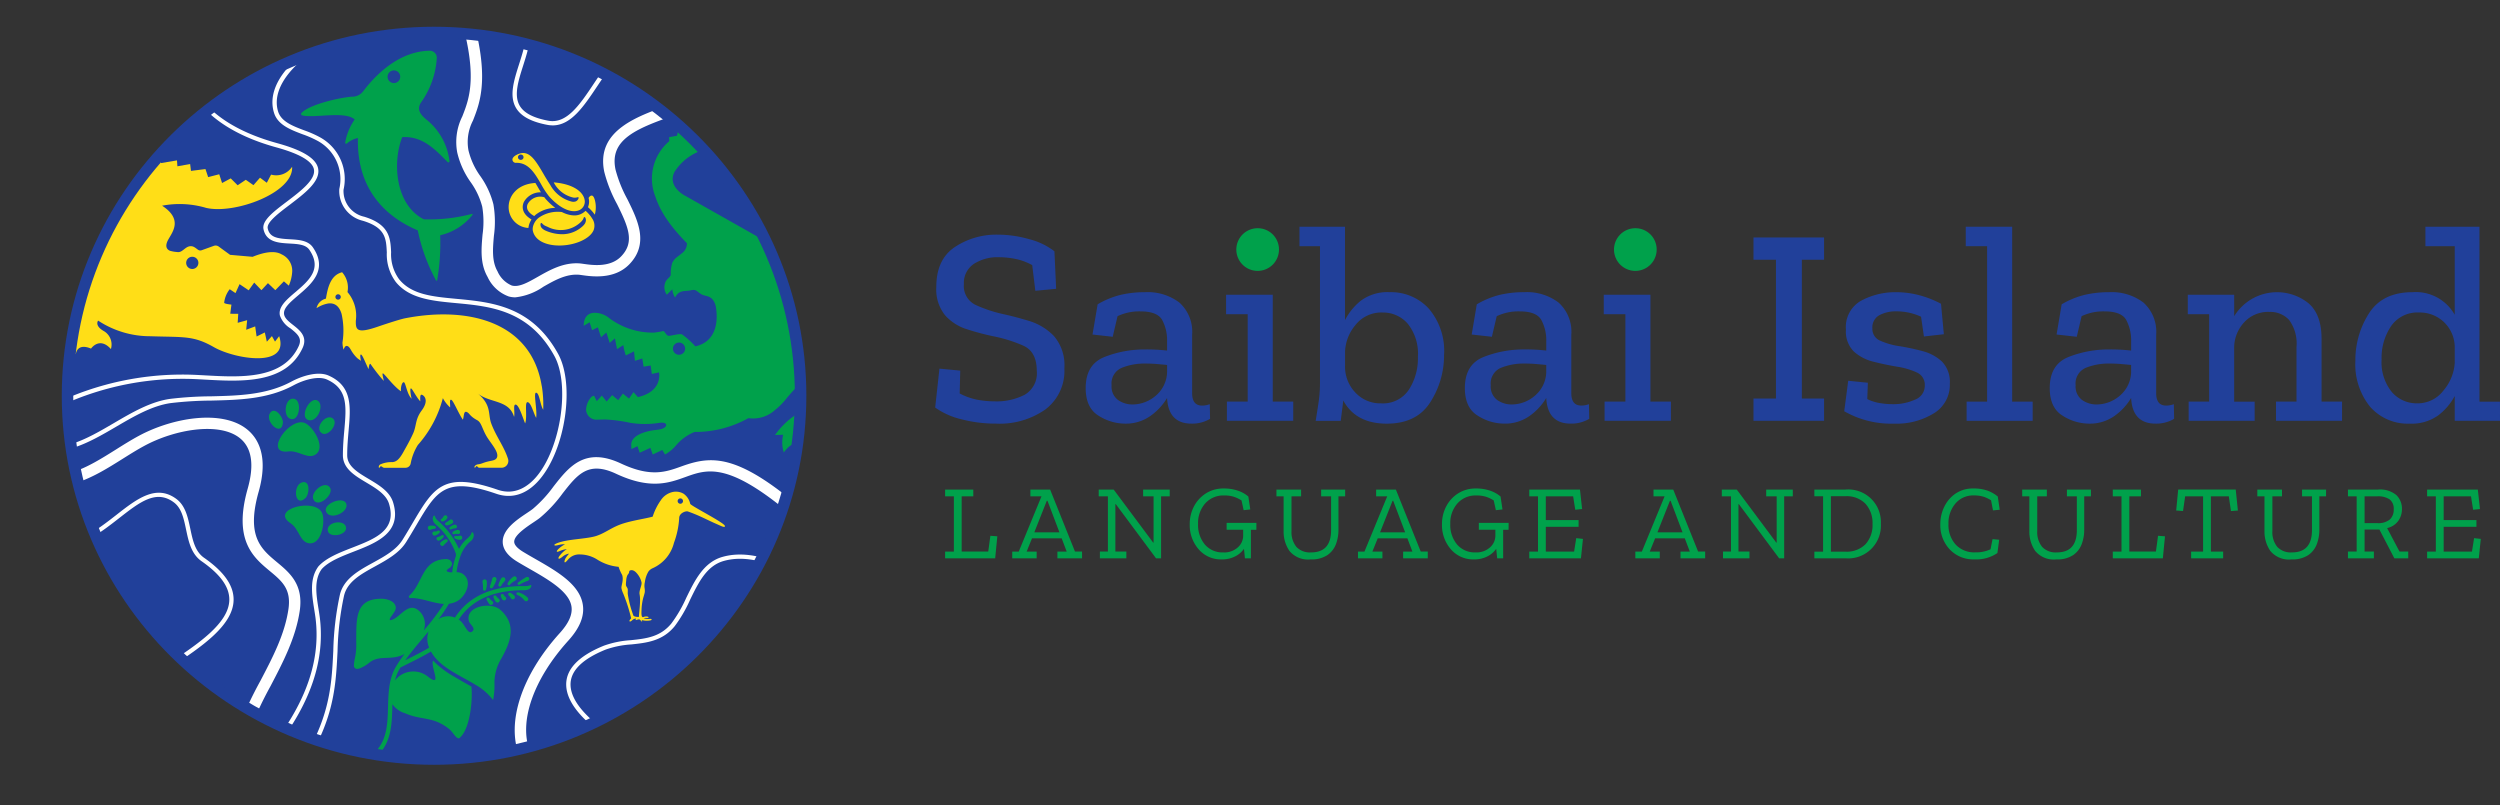 <svg xmlns="http://www.w3.org/2000/svg" xmlns:xlink="http://www.w3.org/1999/xlink" id="saibai-logo-col" width="372.591" height="120" viewBox="0 0 372.591 120"><rect x="0" y="0" width="372.591" height="120" fill="#333333" stroke="none"/><defs><clipPath id="clip-path"><rect id="Rectangle_2619" data-name="Rectangle 2619" width="372.591" height="120" fill="none"></rect></clipPath><clipPath id="clip-path-2"><path id="Path_10264" data-name="Path 10264" d="M13.052,60.48c0,29.9,24.458,54.148,54.629,54.148S122.31,90.385,122.31,60.48,97.852,6.333,67.681,6.333,13.052,30.575,13.052,60.48" transform="translate(-13.052 -6.333)" fill="none"></path></clipPath></defs><g id="Group_3518" data-name="Group 3518"><g id="Group_3517" data-name="Group 3517" clip-path="url(#clip-path)"><path id="Path_10200" data-name="Path 10200" d="M200.055,65.693a7.193,7.193,0,0,1-2.821,6.118,11.854,11.854,0,0,1-7.317,2.123,20.318,20.318,0,0,1-5.218-.652,11.157,11.157,0,0,1-3.9-1.745l.636-5.8,3.1.294-.084,3.406a9.655,9.655,0,0,0,2.693.947,14.542,14.542,0,0,0,2.566.231,9.117,9.117,0,0,0,4.433-.987,3.693,3.693,0,0,0,1.8-3.553q0-2.86-2.014-3.764a21.327,21.327,0,0,0-4.518-1.408,37.454,37.454,0,0,1-3.924-1.051,7.238,7.238,0,0,1-3.224-2.081,6.149,6.149,0,0,1-1.294-4.225q0-4.078,2.757-5.928a11.151,11.151,0,0,1,6.363-1.85,17.029,17.029,0,0,1,4.793.694,10.233,10.233,0,0,1,3.691,1.787l.254,5.592-3.1.295-.466-3.826a8.769,8.769,0,0,0-2.5-.925,12.451,12.451,0,0,0-2.418-.252,6.548,6.548,0,0,0-3.8,1.009,3.391,3.391,0,0,0-1.464,2.985,3.117,3.117,0,0,0,1.782,3.132,20.614,20.614,0,0,0,3.945,1.325q1.782.378,3.945,1.03a8.651,8.651,0,0,1,3.733,2.249,6.652,6.652,0,0,1,1.569,4.835" transform="translate(-41.424 -10.797)" fill="#21409a"></path><path id="Path_10201" data-name="Path 10201" d="M211.679,58.8a12.72,12.72,0,0,1,3.415-1.408,15.835,15.835,0,0,1,3.669-.4,7.8,7.8,0,0,1,5.112,1.556,5.858,5.858,0,0,1,1.888,4.793v8.7q0,1.851,1.485,1.85a3.181,3.181,0,0,0,1.145-.21l.043,2.187a5.255,5.255,0,0,1-2.758.714q-3.435,0-3.648-3.784v-.041a8.764,8.764,0,0,1-2.439,2.648,6.344,6.344,0,0,1-3.881,1.177,7.392,7.392,0,0,1-3.881-1.177q-1.931-1.176-1.93-4.12,0-3.532,2.821-4.646a16.308,16.308,0,0,1,6.045-1.114,26.556,26.556,0,0,1,3.266.168V64.306a6.425,6.425,0,0,0-.722-3.153q-.722-1.3-3.223-1.3a7.5,7.5,0,0,0-3.437.714l-.722,3.069-3.011-.336Zm10.351,10.133V67.838c-.509-.056-1.04-.1-1.59-.147s-1.111-.063-1.676-.063a9.031,9.031,0,0,0-3.478.631,2.526,2.526,0,0,0-1.527,2.606,2.488,2.488,0,0,0,.954,2.187,3.7,3.7,0,0,0,2.185.672,5.314,5.314,0,0,0,3.393-1.261,4.764,4.764,0,0,0,1.739-3.532" transform="translate(-48.092 -13.445)" fill="#21409a"></path><path id="Path_10202" data-name="Path 10202" d="M272.779,63.313a12.909,12.909,0,0,1-2.036,7.043q-2.036,3.216-6.49,3.217-4.624,0-6.491-3.448-.043.337-.19,1.514t-.191,1.514h-3.733q.213-1.3.425-2.732a19.232,19.232,0,0,0,.212-2.817V47.125H251.23v-2.9h6.787V58.141a8.8,8.8,0,0,1,2.4-2.922,6.644,6.644,0,0,1,4.264-1.241,7.632,7.632,0,0,1,5.812,2.439,9.692,9.692,0,0,1,2.29,6.9m-3.9.294a7.152,7.152,0,0,0-1.506-4.919,4.835,4.835,0,0,0-3.754-1.682,4.892,4.892,0,0,0-4.072,1.893,6.538,6.538,0,0,0-1.528,3.952v2.1a5.567,5.567,0,0,0,1.528,3.973,5.076,5.076,0,0,0,3.86,1.619,4.622,4.622,0,0,0,4.114-2.019,8.611,8.611,0,0,0,1.358-4.919" transform="translate(-57.562 -10.433)" fill="#21409a"></path><path id="Path_10203" data-name="Path 10203" d="M284.983,58.8A12.72,12.72,0,0,1,288.4,57.39a15.835,15.835,0,0,1,3.669-.4,7.8,7.8,0,0,1,5.112,1.556,5.858,5.858,0,0,1,1.888,4.793v8.7q0,1.851,1.485,1.85a3.182,3.182,0,0,0,1.145-.21l.043,2.187a5.255,5.255,0,0,1-2.758.714q-3.435,0-3.648-3.784v-.041a8.764,8.764,0,0,1-2.439,2.648,6.344,6.344,0,0,1-3.881,1.177,7.392,7.392,0,0,1-3.881-1.177q-1.931-1.176-1.93-4.12,0-3.532,2.821-4.646a16.308,16.308,0,0,1,6.045-1.114,26.556,26.556,0,0,1,3.266.168V64.306a6.424,6.424,0,0,0-.722-3.153q-.722-1.3-3.223-1.3a7.5,7.5,0,0,0-3.437.714l-.722,3.069-3.011-.336Zm10.351,10.133V67.838c-.509-.056-1.04-.1-1.59-.147s-1.111-.063-1.676-.063a9.031,9.031,0,0,0-3.478.631,2.526,2.526,0,0,0-1.527,2.606,2.488,2.488,0,0,0,.954,2.187,3.7,3.7,0,0,0,2.185.672,5.314,5.314,0,0,0,3.393-1.261,4.764,4.764,0,0,0,1.739-3.532" transform="translate(-64.887 -13.445)" fill="#21409a"></path><path id="Path_10204" data-name="Path 10204" d="M320.065,76.28h-9.883V73.42h3.1V60.387h-3.223v-2.9h6.956V73.42h3.054Z" transform="translate(-71.04 -13.562)" fill="#21409a"></path><path id="Path_10205" data-name="Path 10205" d="M349.526,73.644H339.007V70.323h3.35V49.636h-3.35V46.315h10.519v3.321h-3.309V70.323h3.309Z" transform="translate(-77.674 -10.927)" fill="#21409a"></path><path id="Path_10206" data-name="Path 10206" d="M372.289,70.655a4.951,4.951,0,0,1-2.355,4.373,10.593,10.593,0,0,1-5.96,1.556,14.072,14.072,0,0,1-7.424-1.851l.594-4.54,2.927.294-.084,2.438a6.572,6.572,0,0,0,1.846.589,11.793,11.793,0,0,0,1.972.168,7.8,7.8,0,0,0,3.288-.672,2.21,2.21,0,0,0,1.463-2.1,2,2,0,0,0-1.188-1.955,11.152,11.152,0,0,0-2.948-.862q-1.76-.293-3.5-.736a6.764,6.764,0,0,1-2.927-1.514,4.172,4.172,0,0,1-1.187-3.258,4.488,4.488,0,0,1,2.354-4.374,10.782,10.782,0,0,1,5.026-1.219,13.481,13.481,0,0,1,3.669.484,15.167,15.167,0,0,1,3.118,1.24l.424,4.541-2.969.336L368,60.648a8.653,8.653,0,0,0-3.648-.8,5.119,5.119,0,0,0-2.588.588,2.061,2.061,0,0,0-1.018,1.934,1.893,1.893,0,0,0,1.167,1.851,10.838,10.838,0,0,0,2.884.82,33.357,33.357,0,0,1,3.436.736,6.669,6.669,0,0,1,2.885,1.556,4.344,4.344,0,0,1,1.167,3.321" transform="translate(-81.693 -13.445)" fill="#21409a"></path><path id="Path_10207" data-name="Path 10207" d="M390.016,73.151h-9.842V70.292h3.054V47.125h-3.181v-2.9h6.915V70.292h3.054Z" transform="translate(-87.077 -10.433)" fill="#21409a"></path><path id="Path_10208" data-name="Path 10208" d="M398.061,58.8a12.721,12.721,0,0,1,3.415-1.408,15.835,15.835,0,0,1,3.669-.4,7.8,7.8,0,0,1,5.112,1.556,5.858,5.858,0,0,1,1.888,4.793v8.7q0,1.851,1.485,1.85a3.182,3.182,0,0,0,1.145-.21l.043,2.187a5.255,5.255,0,0,1-2.758.714q-3.435,0-3.648-3.784v-.041a8.763,8.763,0,0,1-2.439,2.648,6.344,6.344,0,0,1-3.881,1.177,7.392,7.392,0,0,1-3.881-1.177q-1.931-1.176-1.93-4.12,0-3.532,2.821-4.646a16.308,16.308,0,0,1,6.045-1.114,26.554,26.554,0,0,1,3.266.168V64.306a6.424,6.424,0,0,0-.722-3.153q-.721-1.3-3.223-1.3a7.5,7.5,0,0,0-3.437.714l-.722,3.069L397.3,63.3Zm10.351,10.133V67.838c-.509-.056-1.04-.1-1.59-.147s-1.111-.063-1.676-.063a9.031,9.031,0,0,0-3.478.631,2.526,2.526,0,0,0-1.527,2.606,2.488,2.488,0,0,0,.954,2.187,3.7,3.7,0,0,0,2.185.672,5.314,5.314,0,0,0,3.393-1.261,4.764,4.764,0,0,0,1.739-3.532" transform="translate(-90.796 -13.445)" fill="#21409a"></path><path id="Path_10209" data-name="Path 10209" d="M445.96,76.163h-9.842V73.3h3.054V65.189a5.95,5.95,0,0,0-1.1-4.057,3.79,3.79,0,0,0-2.927-1.2,4.825,4.825,0,0,0-3.776,1.556,5.6,5.6,0,0,0-1.485,3.616v8.2h3.054v2.859H423.1V73.3h3.054V60.27h-3.181v-2.9h6.914v3.2A7.49,7.49,0,0,1,441,58.672q1.908,1.682,1.908,5.256V73.3h3.055Z" transform="translate(-96.911 -13.445)" fill="#21409a"></path><path id="Path_10210" data-name="Path 10210" d="M476.928,73.151h-6.745v-3.7a8.864,8.864,0,0,1-2.481,2.9,6.763,6.763,0,0,1-4.221,1.219,7.468,7.468,0,0,1-5.9-2.5,10.03,10.03,0,0,1-2.206-6.874,12.876,12.876,0,0,1,2.014-7.043q2.014-3.175,6.512-3.175a6.653,6.653,0,0,1,6.278,3.364V47.125h-4.369v-2.9h8.06V70.292h3.054Zm-6.745-8.662V62.22a5.191,5.191,0,0,0-5.3-5.214,4.784,4.784,0,0,0-4.179,2.019,8.4,8.4,0,0,0-1.421,4.961,7.02,7.02,0,0,0,1.527,4.877,4.9,4.9,0,0,0,3.775,1.682,4.823,4.823,0,0,0,3.967-1.976,7.023,7.023,0,0,0,1.633-4.079" transform="translate(-104.337 -10.433)" fill="#21409a"></path><path id="Path_10211" data-name="Path 10211" d="M318.4,47.668a3.179,3.179,0,1,1-3.179-3.151,3.165,3.165,0,0,1,3.179,3.151" transform="translate(-71.496 -10.503)" fill="#00a14b"></path><path id="Path_10212" data-name="Path 10212" d="M247.045,76.28h-9.883V73.42h3.1V60.387h-3.223v-2.9h6.956V73.42h3.054Z" transform="translate(-54.309 -13.562)" fill="#21409a"></path><path id="Path_10213" data-name="Path 10213" d="M245.38,47.668a3.179,3.179,0,1,1-3.179-3.151,3.165,3.165,0,0,1,3.179,3.151" transform="translate(-54.765 -10.503)" fill="#00a14b"></path></g></g><g id="Group_3520" data-name="Group 3520" transform="translate(10.062 4.839)"><g id="Group_3519" data-name="Group 3519" clip-path="url(#clip-path-2)"><path id="Path_10214" data-name="Path 10214" d="M122.31,60.48c0,29.9-24.458,54.147-54.629,54.147S13.052,90.385,13.052,60.48,37.51,6.333,67.681,6.333,122.31,30.576,122.31,60.48" transform="translate(-13.052 -6.333)" fill="#21409a"></path><path id="Path_10215" data-name="Path 10215" d="M97,44.315a3.666,3.666,0,0,1-.964-.128,5.555,5.555,0,0,1-3.168-2.917c-1.128-1.977-.936-4.168-.75-6.288a13.726,13.726,0,0,0-.042-4.165,11.077,11.077,0,0,0-1.726-3.669,12.5,12.5,0,0,1-2-4.406,8.532,8.532,0,0,1,.753-5.391c1.094-2.786,2.455-6.253-.683-16.253A.846.846,0,0,1,88.979.039.855.855,0,0,1,90.049.6c3.316,10.566,1.772,14.5.644,17.371a6.9,6.9,0,0,0-.672,4.435,10.957,10.957,0,0,0,1.77,3.842,12.631,12.631,0,0,1,1.948,4.205,15.164,15.164,0,0,1,.076,4.68c-.17,1.948-.331,3.788.536,5.306a4.025,4.025,0,0,0,2.132,2.117c1.069.287,2.367-.445,3.87-1.3,1.789-1.016,3.82-2.169,6.23-2,.144.011.347.038.6.074,1.284.184,3.958.568,5.58-1.106,2.057-2.123,1.115-4.345-.593-7.794a20.648,20.648,0,0,1-1.908-4.818c-1.3-6.269,5.06-8.4,10.672-10.288,3.85-1.292,7.831-2.628,9.327-5.088a.859.859,0,0,1,1.174-.288.844.844,0,0,1,.291,1.164c-1.82,2.991-6.1,4.428-10.243,5.818-6.559,2.2-10.475,3.862-9.547,8.341A19.518,19.518,0,0,0,113.7,29.68c1.539,3.107,3.283,6.628.291,9.716-2.23,2.3-5.614,1.817-7.059,1.608-.2-.028-.358-.052-.471-.06-1.9-.132-3.606.84-5.26,1.78A9.081,9.081,0,0,1,97,44.315" transform="translate(-30.265 -4.839)" fill="#fff"></path><path id="Path_10216" data-name="Path 10216" d="M105.074,18.857a4.183,4.183,0,0,1-.772-.073c-2.405-.452-3.935-1.269-4.676-2.5-1.077-1.785-.338-4.105.443-6.562.947-2.977,1.927-6.055-.174-8.478A.316.316,0,0,1,99.929.8a.322.322,0,0,1,.452.034c2.333,2.692,1.253,6.087.3,9.083-.737,2.317-1.434,4.5-.5,6.045.642,1.064,2.03,1.783,4.245,2.2,2.741.514,4.7-2.411,6.768-5.511,2.722-4.078,5.81-8.7,11.347-5.593a.316.316,0,0,1,.121.432.32.32,0,0,1-.436.12c-5.022-2.816-7.8,1.358-10.5,5.391-2.007,3.006-3.911,5.858-6.65,5.858" transform="translate(-32.764 -5.009)" fill="#fff"></path><path id="Path_10217" data-name="Path 10217" d="M112.214,141.036q-.046,0-.093,0c-8.28-.879-11.35-4.5-12.467-7.384-1.938-5,.375-12,6.039-18.261,1.362-1.507,1.933-2.813,1.742-3.994-.356-2.216-3.491-4.008-6.255-5.591-.627-.359-1.247-.713-1.831-1.068-1.406-.854-2.131-1.833-2.155-2.908-.042-1.89,2.064-3.3,3.6-4.331.339-.227.644-.43.872-.607a18.887,18.887,0,0,0,3.107-3.366c2.286-2.919,4.652-5.935,10.037-3.413,4.446,2.081,6.669,1.279,9.023.431,5.051-1.822,9.345-2.077,22.511,10.476a.841.841,0,0,1,.025,1.2.861.861,0,0,1-1.21.024C131.776,89.477,128.2,90.767,124.42,92.132c-2.459.887-5.248,1.893-10.338-.491-4.148-1.943-5.745.1-7.956,2.92a20.213,20.213,0,0,1-3.4,3.658c-.254.2-.593.426-.971.68-1.074.719-2.872,1.922-2.85,2.887.012.576.735,1.134,1.339,1.5.572.348,1.178.695,1.792,1.046,3.247,1.857,6.6,3.778,7.089,6.791.277,1.718-.429,3.481-2.158,5.392-5.232,5.786-7.422,12.117-5.715,16.522,1.358,3.5,5.18,5.682,11.054,6.306a.847.847,0,0,1-.09,1.69" transform="translate(-32.331 -25.875)" fill="#fff"></path><path id="Path_10218" data-name="Path 10218" d="M37.2,128.881a.869.869,0,0,1-.286-.049.845.845,0,0,1-.52-1.082,56.714,56.714,0,0,1,3.295-7.071c1.863-3.562,3.623-6.927,4.174-10.686.439-3-.98-4.174-2.776-5.666-2.444-2.031-5.486-4.558-3.3-12.273,1.014-3.587.613-6.129-1.193-7.558-3.053-2.413-9.609-1.306-14.185,1.158-1.09.587-2.164,1.261-3.3,1.974-4.317,2.708-9.209,5.777-14.8,3.079A.844.844,0,0,1,3.9,89.576a.86.86,0,0,1,1.142-.391c4.735,2.285,8.817-.276,13.14-2.988,1.111-.7,2.259-1.417,3.4-2.031,5-2.69,12.325-3.953,16.067-.994,1.647,1.3,3.291,3.979,1.774,9.34-1.884,6.66.369,8.533,2.756,10.516,1.849,1.537,3.945,3.279,3.37,7.208-.591,4.042-2.5,7.693-4.348,11.223a55.561,55.561,0,0,0-3.2,6.858.855.855,0,0,1-.806.564" transform="translate(-10.936 -24.059)" fill="#fff"></path><path id="Path_10219" data-name="Path 10219" d="M22.245,125.851a.321.321,0,0,1-.234-.1.316.316,0,0,1,.014-.449,42.451,42.451,0,0,1,5.191-3.794c4.194-2.78,8.948-5.932,8.989-9.436.023-1.918-1.329-3.8-4.132-5.755-1.546-1.078-1.936-2.933-2.313-4.726-.345-1.644-.671-3.2-1.837-4.058-2.624-1.942-5.065-.038-8.153,2.373-2.98,2.328-6.358,4.966-10.644,4.334a.319.319,0,0,1-.271-.361.325.325,0,0,1,.365-.267c4.015.592,7.276-1.956,10.153-4.2,3.04-2.376,5.913-4.617,8.934-2.384,1.36,1.006,1.727,2.751,2.081,4.439.368,1.749.715,3.4,2.054,4.335,2.989,2.084,4.43,4.139,4.4,6.283-.045,3.839-4.948,7.089-9.274,9.956a42.1,42.1,0,0,0-5.109,3.729.323.323,0,0,1-.22.086" transform="translate(-12.09 -27.512)" fill="#fff"></path><path id="Path_10220" data-name="Path 10220" d="M34.725,136.8a.32.32,0,0,1-.292-.188.314.314,0,0,1,.067-.356c7.524-7.342,15.033-16.289,13.68-26.98-.053-.4-.119-.8-.184-1.216-.362-2.267-.737-4.61.622-6.451,1.167-1.283,3.131-2.046,5.029-2.785,3.44-1.338,6.689-2.6,5.489-6.544-.425-1.4-1.918-2.29-3.362-3.152-1.722-1.027-3.5-2.089-3.51-4.056,0-1.306.1-2.53.208-3.714.318-3.6.547-6.2-2.6-7.6-1.272-.565-3.42.035-4.985.879C41.055,76.7,36.785,76.8,32.656,76.9a53.914,53.914,0,0,0-6.047.374c-2.777.387-5.495,1.976-8.123,3.512-4.136,2.418-8.413,4.918-13.223,3.052a.318.318,0,1,1,.233-.591c4.522,1.751,8.477-.559,12.664-3.008,2.682-1.568,5.456-3.189,8.359-3.594a54.228,54.228,0,0,1,6.121-.38c4.053-.1,8.245-.2,11.942-2.192,1.58-.852,3.982-1.6,5.553-.9,3.564,1.581,3.292,4.664,2.977,8.234-.1,1.17-.21,2.38-.206,3.657.005,1.609,1.556,2.534,3.2,3.513,1.548.924,3.149,1.879,3.645,3.513,1.369,4.5-2.477,6-5.869,7.319-1.83.712-3.723,1.448-4.767,2.594-1.18,1.6-.827,3.813-.485,5.951.066.416.132.829.186,1.234,1.351,10.676-5.831,19.578-13.256,26.915l.142-.009a.324.324,0,0,1,.341.3.318.318,0,0,1-.3.338l-1,.063h-.021" transform="translate(-11.221 -22.038)" fill="#fff"></path><path id="Path_10221" data-name="Path 10221" d="M54.9,119.46a.323.323,0,0,1-.192-.063.316.316,0,0,1-.065-.445c6.54-8.667,6.814-14.2,7.1-20.062a43.99,43.99,0,0,1,.982-8.361c.561-2.369,2.791-3.6,4.948-4.784,1.7-.936,3.458-1.9,4.4-3.419.547-.879,1.033-1.7,1.482-2.463,3.147-5.336,4.584-7.771,12.689-4.983,2.628.9,4.583-.552,5.76-1.932,3.656-4.286,5.058-13.721,2.677-18.029-3.777-6.836-9.555-7.378-14.653-7.856-3.571-.335-6.945-.652-8.978-3.159a6.9,6.9,0,0,1-1.331-4.4c-.1-2.06-.181-3.687-3.573-4.711a4.566,4.566,0,0,1-3.508-4.737,6.494,6.494,0,0,0-3.32-7.219,15.408,15.408,0,0,0-2.142-.93c-1.832-.694-3.726-1.411-4.275-3.227-1.354-4.476,3.575-8.812,7.218-10.634a.322.322,0,0,1,.431.141.317.317,0,0,1-.142.427c-3.319,1.66-8.124,5.811-6.893,9.884.459,1.516,2.2,2.176,3.89,2.815a16.021,16.021,0,0,1,2.233.973,7.093,7.093,0,0,1,3.632,7.881,3.916,3.916,0,0,0,3.063,4.018c3.824,1.154,3.927,3.256,4.027,5.287a6.3,6.3,0,0,0,1.19,4.032c1.862,2.3,4.956,2.589,8.537,2.924,5.257.494,11.215,1.052,15.155,8.184,2.529,4.578,1.116,14.213-2.751,18.745-1.874,2.2-4.11,2.93-6.46,2.122-7.609-2.618-8.872-.474-11.926,4.7-.451.766-.939,1.593-1.489,2.476-1.032,1.657-2.865,2.666-4.637,3.641-2.128,1.171-4.138,2.278-4.635,4.374a43.507,43.507,0,0,0-.965,8.247c-.294,5.959-.572,11.588-7.23,20.411a.32.32,0,0,1-.257.128" transform="translate(-22.132 -6.729)" fill="#fff"></path><path id="Path_10222" data-name="Path 10222" d="M5.51,64.268a.321.321,0,0,1-.272-.149.317.317,0,0,1,.1-.439A43.835,43.835,0,0,1,29.621,57.15c.7.022,1.442.063,2.212.106,5.156.287,11.573.644,13.871-4.359.53-1.154-.11-1.77-1.228-2.648A3.649,3.649,0,0,1,42.9,48.322c-.261-1.285.981-2.344,2.3-3.466,1.993-1.7,4.053-3.457,2.09-6.32-.543-.794-1.724-.862-2.975-.933-1.613-.093-3.442-.2-3.854-2.123-.274-1.283,1.462-2.6,3.474-4.123,2.031-1.54,4.335-3.286,4.038-4.809-.237-1.216-2.122-2.317-5.605-3.277-10.27-2.829-15.318-8.858-14.6-17.435a.321.321,0,0,1,.639.053c-.7,8.351,4.054,13.993,14.132,16.768,3.789,1.044,5.772,2.277,6.063,3.77.372,1.909-1.992,3.7-4.278,5.434-1.684,1.276-3.425,2.6-3.235,3.486.289,1.352,1.425,1.514,3.263,1.619,1.351.077,2.747.157,3.469,1.21,2.284,3.333-.2,5.454-2.2,7.159-1.22,1.04-2.273,1.938-2.087,2.859.12.593.715,1.06,1.344,1.554.976.766,2.189,1.721,1.413,3.41-2.48,5.4-9.14,5.028-14.491,4.73-.765-.042-1.5-.083-2.2-.105A43.256,43.256,0,0,0,5.679,64.22a.326.326,0,0,1-.17.048" transform="translate(-11.25 -6.147)" fill="#fff"></path><path id="Path_10223" data-name="Path 10223" d="M125.6,140.106a.338.338,0,0,1-.094-.014c-6.327-1.919-15.8-7.179-16.037-12.37-.111-2.409,1.781-4.421,5.626-5.979a14.544,14.544,0,0,1,4.005-.815c2.252-.238,4.378-.463,6.034-2.486a19.871,19.871,0,0,0,2.225-3.83c1.276-2.613,2.594-5.315,5.429-6.106,5.2-1.453,11.185,2,15.285,5.162a.316.316,0,0,1,.057.446.322.322,0,0,1-.449.057c-3.985-3.068-9.775-6.436-14.719-5.053-2.556.714-3.755,3.17-5.025,5.771a20.365,20.365,0,0,1-2.3,3.953c-1.823,2.227-4.183,2.477-6.464,2.719a14.04,14.04,0,0,0-3.831.771c-3.566,1.446-5.325,3.25-5.228,5.362.215,4.673,9.189,9.85,15.585,11.79a.318.318,0,0,1-.094.622" transform="translate(-35.142 -30.357)" fill="#fff"></path><path id="Path_10224" data-name="Path 10224" d="M55.956,101.267c-3.306-2.152,3.935-3.953,4.725-1.4.424,1.37-.193,4.429-1.844,4.381-1.519-.044-1.6-2.143-2.882-2.978" transform="translate(-22.685 -28.104)" fill="#00a14b"></path><path id="Path_10225" data-name="Path 10225" d="M66.085,102.618c-.221-1.213-2.862-.821-2.727.449s2.944.743,2.727-.449" transform="translate(-24.577 -28.876)" fill="#00a14b"></path><path id="Path_10226" data-name="Path 10226" d="M66.033,98.1c-.422-1.242-3.682.07-2.96,1.287.712,1.2,3.376-.064,2.96-1.287" transform="translate(-24.489 -27.865)" fill="#00a14b"></path><path id="Path_10227" data-name="Path 10227" d="M63.022,94.96c-.8-1.1-2.888.69-2.475,1.743.6,1.527,3.215-.723,2.475-1.743" transform="translate(-23.922 -27.16)" fill="#00a14b"></path><path id="Path_10228" data-name="Path 10228" d="M58.177,94.061c1.2-.289,1.053,1.783.463,2.346-1.629,1.556-1.958-1.985-.463-2.346" transform="translate(-23.172 -27.023)" fill="#00a14b"></path><path id="Path_10229" data-name="Path 10229" d="M55.312,86.709c-3.921.522.359-5.543,2.642-4.129,1.226.759,2.782,3.47,1.5,4.507-1.176.954-2.625-.58-4.146-.377" transform="translate(-22.37 -24.271)" fill="#00a14b"></path><path id="Path_10230" data-name="Path 10230" d="M63.748,81.567c-.969-.772-2.7,1.239-1.763,2.11s2.715-1.35,1.763-2.11" transform="translate(-24.202 -24.041)" fill="#00a14b"></path><path id="Path_10231" data-name="Path 10231" d="M60.817,78.1c-1.14-.663-2.735,2.444-1.385,2.9,1.332.444,2.508-2.242,1.385-2.9" transform="translate(-23.56 -23.242)" fill="#00a14b"></path><path id="Path_10232" data-name="Path 10232" d="M56.516,77.785c-1.334-.315-1.725,2.4-.718,2.925,1.462.765,1.95-2.635.718-2.925" transform="translate(-22.716 -23.184)" fill="#00a14b"></path><path id="Path_10233" data-name="Path 10233" d="M52.176,80.425c.713-1,1.973.662,1.9,1.471-.2,2.233-2.791-.228-1.9-1.471" transform="translate(-21.974 -23.74)" fill="#00a14b"></path><path id="Path_10234" data-name="Path 10234" d="M85.455,101.428a.651.651,0,0,0,.3-.1,1.2,1.2,0,0,0,.349-.294.3.3,0,0,0,.039-.4.291.291,0,0,0-.437-.05c-.16.157-.157.322-.408.473a.2.2,0,0,0-.045.3.238.238,0,0,0,.2.07" transform="translate(-29.583 -28.55)" fill="#00a14b"></path><path id="Path_10235" data-name="Path 10235" d="M86.048,102.045a.264.264,0,0,0,.321.153,2.083,2.083,0,0,0,.712-.27.318.318,0,0,0,.1-.492.3.3,0,0,0-.39-.073,3.79,3.79,0,0,1-.6.408.247.247,0,0,0-.14.274" transform="translate(-29.775 -28.742)" fill="#00a14b"></path><path id="Path_10236" data-name="Path 10236" d="M86.891,102.942a.214.214,0,0,0,.19.116,1.1,1.1,0,0,0,.23-.1,2.553,2.553,0,0,1,.475-.073A.245.245,0,0,0,88,102.57a.307.307,0,0,0-.379-.227,1.423,1.423,0,0,0-.634.338c-.086.079-.152.157-.1.261" transform="translate(-29.966 -28.983)" fill="#00a14b"></path><path id="Path_10237" data-name="Path 10237" d="M87.47,103.888a.177.177,0,0,0,.184.12.556.556,0,0,0,.172-.044,1.484,1.484,0,0,1,.5.01.264.264,0,0,0,.274-.295.3.3,0,0,0-.325-.314,1.329,1.329,0,0,0-.689.253.224.224,0,0,0-.116.27" transform="translate(-30.1 -29.225)" fill="#00a14b"></path><path id="Path_10238" data-name="Path 10238" d="M84.472,103.485a.544.544,0,0,0-.161.075c-.15.088-.33.048-.493.08a.263.263,0,0,0-.214.341.306.306,0,0,0,.378.249,1.331,1.331,0,0,0,.631-.374.223.223,0,0,0,.063-.287.176.176,0,0,0-.2-.085" transform="translate(-29.215 -29.252)" fill="#00a14b"></path><path id="Path_10239" data-name="Path 10239" d="M83.072,103.169a1.408,1.408,0,0,1,.621-.177c.143-.009.223-.083.225-.2s-.146-.209-.257-.231a1.789,1.789,0,0,0-.681-.018c-.2.063-.277.18-.261.345a.312.312,0,0,0,.352.283" transform="translate(-29.014 -29.024)" fill="#00a14b"></path><path id="Path_10240" data-name="Path 10240" d="M93.573,114.695a.229.229,0,0,0,.092-.013.262.262,0,0,0,.146-.194,3.2,3.2,0,0,0,.106-1.183.321.321,0,0,0-.641.027,7.659,7.659,0,0,1,.087,1.128.226.226,0,0,0,.21.235" transform="translate(-31.433 -31.498)" fill="#00a14b"></path><path id="Path_10241" data-name="Path 10241" d="M94.995,114.224a.29.29,0,0,0,.155-.129,4.211,4.211,0,0,0,.529-1.128.318.318,0,0,0-.208-.4.322.322,0,0,0-.4.206,10.158,10.158,0,0,1-.346,1.127.235.235,0,0,0,.274.323" transform="translate(-31.76 -31.393)" fill="#00a14b"></path><path id="Path_10242" data-name="Path 10242" d="M96.621,113.993a.3.3,0,0,0,.18-.176c.167-.348.384-.461.549-.733a.317.317,0,0,0-.109-.436.324.324,0,0,0-.441.109,3.787,3.787,0,0,0-.425.889.256.256,0,0,0,.087.319.232.232,0,0,0,.16.027" transform="translate(-32.139 -31.404)" fill="#00a14b"></path><path id="Path_10243" data-name="Path 10243" d="M98.341,113.757c.093,0,.17-.133.214-.19a4.165,4.165,0,0,1,.8-.573.316.316,0,0,0,.08-.442.322.322,0,0,0-.446-.079,3.13,3.13,0,0,0-.831.929.231.231,0,0,0,.044.311.222.222,0,0,0,.135.045" transform="translate(-32.543 -31.36)" fill="#00a14b"></path><path id="Path_10244" data-name="Path 10244" d="M100.256,113.726a1.215,1.215,0,0,0,.271-.142,6.061,6.061,0,0,1,1.076-.475.308.308,0,0,0,.172-.421c-.072-.161-.263-.189-.469-.1a10.792,10.792,0,0,0-1.18.8.189.189,0,0,0-.011.269.193.193,0,0,0,.141.061" transform="translate(-32.988 -31.389)" fill="#00a14b"></path><path id="Path_10245" data-name="Path 10245" d="M100.154,115.549a.255.255,0,0,0-.277.07c-.065.09-.076.23.134.323a2.355,2.355,0,0,1,1.005.782.368.368,0,0,0,.27.145.32.32,0,0,0,.251-.121.329.329,0,0,0-.052-.446,3.068,3.068,0,0,0-1.331-.753" transform="translate(-32.936 -32.097)" fill="#00a14b"></path><path id="Path_10246" data-name="Path 10246" d="M98.629,115.66a.26.26,0,0,0-.332.029.242.242,0,0,0,.03.329,2.243,2.243,0,0,1,.353.439.342.342,0,0,0,.255.145.318.318,0,0,0,.244-.523,1.909,1.909,0,0,0-.55-.42" transform="translate(-32.571 -32.115)" fill="#00a14b"></path><path id="Path_10247" data-name="Path 10247" d="M97.274,116.02a.252.252,0,0,0-.314-.142c-.126.053-.177.138-.131.322a1.318,1.318,0,0,0,.254.518.3.3,0,0,0,.28.092.322.322,0,0,0,.173-.086.271.271,0,0,0,0-.411,1.293,1.293,0,0,1-.268-.293" transform="translate(-32.243 -32.173)" fill="#00a14b"></path><path id="Path_10248" data-name="Path 10248" d="M95.793,116.223a.229.229,0,0,0-.313-.047c-.1.073-.1.17-.048.31a3.073,3.073,0,0,0,.274.529.4.4,0,0,0,.3.187.32.32,0,0,0,.19-.062.291.291,0,0,0,.043-.449,2.816,2.816,0,0,1-.442-.469" transform="translate(-31.919 -32.238)" fill="#00a14b"></path><path id="Path_10249" data-name="Path 10249" d="M94.46,116.633a.232.232,0,0,0-.332-.021c-.1.086-.089.186-.021.33a5.032,5.032,0,0,0,.359.581.322.322,0,0,0,.446.077.291.291,0,0,0,.035-.479,2.807,2.807,0,0,1-.488-.489" transform="translate(-31.611 -32.336)" fill="#00a14b"></path><path id="Path_10250" data-name="Path 10250" d="M88.071,104.527a.206.206,0,0,0-.258.159c-.025.121.1.232.21.274a1.768,1.768,0,0,0,.665.141c.208-.024.305-.125.32-.292a.309.309,0,0,0-.294-.342,1.421,1.421,0,0,1-.643.06" transform="translate(-30.181 -29.485)" fill="#00a14b"></path><path id="Path_10251" data-name="Path 10251" d="M85.21,106.1a.3.3,0,0,0,.4,0,3.8,3.8,0,0,1,.513-.51.245.245,0,0,0,.086-.294.265.265,0,0,0-.343-.092,2.1,2.1,0,0,0-.651.4.319.319,0,0,0,0,.5" transform="translate(-29.557 -29.652)" fill="#00a14b"></path><path id="Path_10252" data-name="Path 10252" d="M85.231,104.367a1.05,1.05,0,0,0-.208.138,2.663,2.663,0,0,1-.454.157.245.245,0,0,0-.153.353.307.307,0,0,0,.414.154,1.425,1.425,0,0,0,.561-.447c.069-.094.119-.183.049-.275a.214.214,0,0,0-.208-.079" transform="translate(-29.397 -29.461)" fill="#00a14b"></path><path id="Path_10253" data-name="Path 10253" d="M94.741,110.922a1.475,1.475,0,0,1-.576.144c-.2.011-.475.005-.475.005h0c-4.789,0-8.216,1.589-10.21,4.7a2.693,2.693,0,0,0-2.444.216,20.954,20.954,0,0,0,1.544-2.278,3.39,3.39,0,0,0,1.273-.416c1.253-.708,2.407-3.073.665-4.117a1.7,1.7,0,0,0-.794-.172,9.913,9.913,0,0,1,.57-2.388l0-.008a5.244,5.244,0,0,1,1.351-2.071c.066-.057.143-.12.21-.179a1.108,1.108,0,0,0,.389-.583.759.759,0,0,0-.075-.659c-.066-.088-.167-.083-.2-.017a1.477,1.477,0,0,1-.291.528c-.127.148-.334.339-.334.339a5.021,5.021,0,0,0-1.22,1.5.043.043,0,0,1-.08,0,12.01,12.01,0,0,0-3.012-4.056,2.249,2.249,0,0,1-.275-.263,1.582,1.582,0,0,1-.27-.527c-.033-.066-.133-.071-.2.017a.757.757,0,0,0-.076.659,1.01,1.01,0,0,0,.254.449c.042.047.143.141.156.151a10.386,10.386,0,0,1,2.99,4.334.979.979,0,0,1-.046.527,10.767,10.767,0,0,0-.491,2.256,1.352,1.352,0,0,1-.732-.1c-.3-.248.292-.465.48-.666.514-.549.028-1.213-.665-1.2-3.645.094-3.393,3.559-5.482,5.452a.211.211,0,0,0,.167.361c1.64-.057,3.349.792,4.985.871a34.652,34.652,0,0,1-3.01,3.978,2.662,2.662,0,0,0-.425-2.67c-1.849-2.093-3.082.985-4.585,1.122-.3-.223.832-1.15.859-1.838-.017-1-1.31-1.362-2.139-1.362-3.972,0-3.733,2.962-3.76,6.5a9.228,9.228,0,0,1-.194,2.351,5.569,5.569,0,0,0-.153,1.155c.058.373.315.551.84.383a5.328,5.328,0,0,0,1.485-.887c1.454-1.126,3.028-.326,4.832-1.083a3.915,3.915,0,0,0,.394-.195,19.346,19.346,0,0,0-1.345,2c-1,1.754-1.061,3.848-1.119,5.872-.069,2.436-.134,4.737-1.694,6.5a1.835,1.835,0,0,0-.352.661.759.759,0,0,0,.149.647c.076.079.174.064.2-.005a1.453,1.453,0,0,1,.23-.557c.081-.119.284-.364.283-.364,1.682-1.93,1.757-4.437,1.825-6.862,0-.133.008-.264.012-.4a3.517,3.517,0,0,0,1.9,1.355c2.43,1.062,4.095.449,6.405,2.23.752.533,1.115,1.558,1.622,1.5,1.64-1.191,2.075-5.773,1.839-7.719,0,0-1.432-.8-2.74-1.569a14.239,14.239,0,0,1-2.966-2.292c-.437.957,1.521,4.205-.831,2.336a3.463,3.463,0,0,0-4.846.614,6.491,6.491,0,0,1,.64-1.636c.053-.093.114-.189.171-.283.281-.146.65-.33,1.07-.539,1.206-.6,2.651-1.325,3.478-1.853,1.275,2.329,4.177,3.468,6.546,4.908a8.711,8.711,0,0,1,2.715,2.328,11.389,11.389,0,0,0,.2-2.661,7.128,7.128,0,0,1,1.035-3.538c1.45-2.561,2.269-5.08-.136-7.23-1.442-1.29-5.335-.534-4.692,1.7.133.46,1.029,1.012.53,1.469-.69.632-1.068-.919-1.812-1.547-.082-.069-.166-.118-.248-.175,1.872-2.9,5.109-4.379,9.648-4.379a1.969,1.969,0,0,0,.746-.122.731.731,0,0,0,.43-.508c.019-.108-.053-.176-.125-.155m-18.6,11.191-.076.038c.8-1.126,1.782-2.293,2.744-3.431q.375-.445.749-.892a3.3,3.3,0,0,0-.025,2.163c.03.089.069.172.1.257-.775.507-2.324,1.281-3.5,1.865" transform="translate(-25.737 -28.565)" fill="#00a14b"></path><path id="Path_10254" data-name="Path 10254" d="M132.122,100.568c-1.259-.883-4.6-2.593-4.7-2.858a2.454,2.454,0,0,0-.982-1.5,2.252,2.252,0,0,0-1.6-.267,2.862,2.862,0,0,0-1.8,1.239,8.839,8.839,0,0,0-1.213,2.441c-1.162.316-2.87.539-4.4,1.022-1.608.507-2.519,1.313-3.756,1.764-1.212.5-3.743.51-5.487.967-.366.1-1.068.34-1.009.486s.475.02.745-.037a2.809,2.809,0,0,1,.852-.085,4.166,4.166,0,0,0-.911.627c-.116.105-.363.35-.317.453s.336-.026.561-.123a3.182,3.182,0,0,1,.934-.235,3.836,3.836,0,0,0-.913.789c-.1.122-.436.478-.314.622.085.1.429-.157.549-.253a2,2,0,0,1,1.013-.487,4.931,4.931,0,0,0-.52.672c-.086.143-.229.505-.144.612s.353-.23.466-.346a2.143,2.143,0,0,1,1.827-.815,4.915,4.915,0,0,1,2.488.714,7.134,7.134,0,0,0,3.257,1.129,6.576,6.576,0,0,0,.535,1.219,1.947,1.947,0,0,1,.071.74c-.025.468-.193.894-.185,1.2a3.493,3.493,0,0,0,.277.84,24.956,24.956,0,0,1,1.173,3.676c-.043.055-.343.353-.229.452.132.113.34-.147.557-.3.123-.085.483-.173.383-.037-.051.07-.051.118-.036.136.029.034.094.011.187-.021a.671.671,0,0,1,.362-.065c.207.07.26.351.39.3.089-.035-.083-.111-.015-.176.024-.023.289.057.555.072a2.639,2.639,0,0,0,.725-.051c.1-.027.16-.057.176-.106.01-.034-.034-.129-.178-.126a2.211,2.211,0,0,1-1-.082.979.979,0,0,1,.474-.047c.117.008.23-.025.251-.073s-.055-.118-.21-.141a1.035,1.035,0,0,0-.611.1c-.271,0-.261-.5-.234-1.076a8.176,8.176,0,0,1,.186-1.521c.1-.451.226-.741.3-1.132a2.413,2.413,0,0,0-.032-.622,2.41,2.41,0,0,1,.048-.895,4.063,4.063,0,0,1,.531-1.563,1.558,1.558,0,0,1,.641-.5A5.622,5.622,0,0,0,125,103.53a12.778,12.778,0,0,0,.779-3.679c-.014-.755.983-1.112,1.3-1,.23.079.715.26,1.218.469.941.392,2.161,1.017,3.083,1.412.553.238,1.082.534,1.212.364.072-.094-.12-.285-.469-.53M119.88,111.2a4.814,4.814,0,0,1,.066.767c.014.853-.126,1.819-.173,2.6a2.11,2.11,0,0,1-.448-.028.8.8,0,0,1-.354-.136,15.736,15.736,0,0,1-.858-3.279c-.012-.238.022-.574-.008-.717-.056-.26-.267-.361-.268-.675,0-.09.009-.261.048-.624a2.056,2.056,0,0,1,.2-.807,1.014,1.014,0,0,0,.207-.3c.062-.176.022-.291.134-.343.511-.235.975.276,1.268.7a2.948,2.948,0,0,1,.467,1.039c.1.457-.392,1.207-.283,1.81m6.071-13.506a.4.4,0,1,1,.4-.4.4.4,0,0,1-.4.4" transform="translate(-34.617 -27.462)" fill="#ffde17"></path><path id="Path_10255" data-name="Path 10255" d="M42,45.175c-.85-.507-2.2-.523-4.352.35l-3.358-.294-1.7-1.239a.779.779,0,0,0-.722-.1l-1.812.653a.585.585,0,0,1-.527-.062c-.345-.23-.61-.523-1.051-.54-.615-.024-.965.472-1.462.759a.938.938,0,0,1-.637.108,4.9,4.9,0,0,1-1.065-.19c-.28-.128-.881-.494-.235-1.662s2.2-3.017-.922-5.051a13.937,13.937,0,0,1,6.547.322C34.9,39.232,43.791,36,43.536,32.1A2.831,2.831,0,0,1,40.4,33.273l-.635,1.216-1.016-.755-.974,1.112-1.143-.8-1.216.817-1.028-1.027-1.291.692-.422-1.307-1.653.426-.4-1.2-2.159.273L28.339,31.7l-1.9.335-.063-.881-2.37.4-.149-.818-2.836.986v-.986l-2.5,1.2-.536-.825-2.37,1.65-.339-.811-2.41,2.044A4.448,4.448,0,0,1,11.7,34.7l-.886.373a3.77,3.77,0,0,1-.771.21,15.694,15.694,0,0,0-4.905,2.6c-1.865,1.509-2.566,2.7-1.748,4.662,0,0,.247.44-1.933.923s-1.27,1.72-1.27,1.72,1.524-1.258.868.441.952-1.217,1.185.462.571-1.846,1.334.357c0,0,.085-.273,1.122-.5s.7-.776.7-.776l1.206.189a8.381,8.381,0,0,0,1.842,4.232s-1.111,1.76.508,4.16a7.254,7.254,0,0,1,.983,1.8.243.243,0,0,1-.147.293c-.569.23-2.236,1.058-1.936,2.751l.633-.52.238,1.358.823-.964.318,1.2.67-.862a2.81,2.81,0,0,0,.769,1.24s.112-1.746,2.264-.845c0,0,1.249-1.841,2.963.069a2.327,2.327,0,0,0-.994-2.644c-1.524-.839-.91-1.594-.91-1.594a14.067,14.067,0,0,0,7.789,2.328c5.038.168,6.392-.125,9.483,1.637s11.289,3.161,9.708-1.65l-.621.811-.457-.82-.76.837-.3-1.381-1.225.607-.211-1.507-1.341.5.142-1.427-1.411.392.085-1.343-1.19-.007.174-1.363s-1.005-.092-1.082-.269a3.938,3.938,0,0,1,.828-2.025l.861.581.606-1.336,1.358.918.823-1.151,1.077,1.13.971-1.046,1.1,1.046,1.277-1.316.733.643a6.068,6.068,0,0,0,.5-1.985A2.672,2.672,0,0,0,42,45.175M28.65,47.34a.91.91,0,1,1,.917-.91.915.915,0,0,1-.917.91" transform="translate(-10.062 -12.09)" fill="#ffde17"></path><path id="Path_10256" data-name="Path 10256" d="M152.251,59.732a4.928,4.928,0,0,0-1.624-2.723,14.19,14.19,0,0,0-5.5-2.765,11.2,11.2,0,0,1,1.162-1.291c.1.021,1.273,1.606,1.4,1.477a6.991,6.991,0,0,0,.2-1.458l.866.2-.1-1.5.485.132a3.159,3.159,0,0,0-.8-2.023A7.9,7.9,0,0,0,146.3,48.2s-1.338-7.4-7.6-7.246l-10.684-6.038s-2.722-1.327-1.661-3.532a7.707,7.707,0,0,1,3.319-2.935,14.552,14.552,0,0,1,10.3-1.749l-.685-.62-.326-1.117-1.071.2-.727-.672-1.26.258-.585-.514-.982.4-.715-.342-.643.515-.787-.492-.843.564-.932-.4-.992.471-.892-.327-.481.774-1.163-.034-.132.58-1.179.215.022.6a7.293,7.293,0,0,0-2.091,8.208c.648,1.99,1.92,4.154,4.722,6.994a1.777,1.777,0,0,1-.722,1.476c-.82.688-1.035.673-1.46,1.435a5.538,5.538,0,0,0-.227,1.794c-.052.415-.71.611-.873,1.331a1.888,1.888,0,0,0,.286,1.642l.827-.817a2.436,2.436,0,0,0,.405,1.232c.611-1.217,1.539-.869,2.336-1.07s.829.121,1.55.569c.674.418,1.665.065,2.145,1.688,0,0,.957,3.968-1.693,5.577a4.352,4.352,0,0,1-1.325.518,12.068,12.068,0,0,0-1.981-1.784c-.459-.152-1.759.28-2.064.2s-.52-.679-.732-.7a13.727,13.727,0,0,1-1.364.235,10.815,10.815,0,0,1-6.916-2.336,3.54,3.54,0,0,0-1.857-.62c-.95-.024-1.714.523-1.718,1.942l.883-.524.365,1.177.861-.427.471,1.475.8-.7.489,1.543.786-.669.311,1.6.938-.6a7.922,7.922,0,0,0,.373,1.54c.1-.037,1.224-.611,1.224-.611l.132,1.419,1.094-.359.2,1.228,1.049-.175.18,1.252,1.072-.225s.624,2.817-3.151,3.683l-.659-.742-.668.959-.917-.743-.694.986-.9-.758-.82.956-.72-.883-.752.831-.395-.806a.732.732,0,0,0-.49.266,3.052,3.052,0,0,0-.712,1.819,1.561,1.561,0,0,0,1.661,1.48c.413-.017.879-.031,1.233-.028a22.788,22.788,0,0,1,3.719.5,13.918,13.918,0,0,0,4.308,0c.493-.08.94.015,1.008.232s-.116.671-1.317.8c-2.616.274-3.354,1.119-3.531,1.315a1.456,1.456,0,0,0-.341.759,6.578,6.578,0,0,0,.028.8l.9-.431.32.981,1.6-.73.348.989,1.425-.672.406.67a5.753,5.753,0,0,0,1.645-1.355,7.077,7.077,0,0,1,2.759-2,16.29,16.29,0,0,0,8.022-2.061,4.847,4.847,0,0,0,3.954-1.2,10.493,10.493,0,0,0,1.65-1.644c2.808-3.451,3.485-2.825,3.485-2.825l.027.756c.056,1.586-.052,3.16-1.734,4.213a11.455,11.455,0,0,0-3.408,3.217l1.21-.043a4.943,4.943,0,0,0,.093,2.651s.649-.949,1.223-1.143a12.434,12.434,0,0,0,.15,1.4s.5-1.519,1.479-1.754a2.073,2.073,0,0,0,.843,1.673s.779-2.23,1.475-2.528l.772,1.825a5.423,5.423,0,0,0,.852-.971,4.1,4.1,0,0,0,.3-2.091,2.931,2.931,0,0,1,.758-2.742,15.308,15.308,0,0,0,1.385-2.762,9.083,9.083,0,0,0,.351-4.322M127.08,58.588a.91.91,0,1,1,.885-.941.915.915,0,0,1-.885.941" transform="translate(-35.917 -10.555)" fill="#00a14b"></path><path id="Path_10257" data-name="Path 10257" d="M83.757,34.359a.093.093,0,0,0-.09-.147,24.855,24.855,0,0,1-7.158.81c-4.273-2.161-4.707-8.494-3.225-12.247,2.973-.187,4.827,1.737,6.76,3.712a.167.167,0,0,0,.284-.125,9.343,9.343,0,0,0-3.518-6.27c-.918-.774-1.365-1.531-.719-2.493a12.736,12.736,0,0,0,2.345-6.67,1.044,1.044,0,0,0-1.065-1.034c-4.035.057-7.464,2.839-9.871,5.99a2.034,2.034,0,0,1-1.756.858c-2.222.2-6.435,1.258-7.483,2.44a.208.208,0,0,0,.1.339c1.676.49,6.374-.707,7.836.617a8.478,8.478,0,0,0-1.413,3.448.152.152,0,0,0,.248.136,3.541,3.541,0,0,1,1.646-.82c-.2,8.118,4.662,11.967,8.923,13.768a26.625,26.625,0,0,0,2.727,7.466.086.086,0,0,0,.156-.016,32.356,32.356,0,0,0,.456-6.726,8.52,8.52,0,0,0,4.813-3.036M71.991,14.715a.943.943,0,1,1,.993-.9.948.948,0,0,1-.993.9" transform="translate(-23.398 -7.173)" fill="#00a14b"></path><path id="Path_10258" data-name="Path 10258" d="M94.771,70.119c-1.519-9.65-10.938-11.985-20.348-10.161-.887.171-3.582,1.08-4.069,1.249-3.177,1.1-3.321.472-3.3-.876a5.428,5.428,0,0,0-1.244-4.274,3.442,3.442,0,0,0-.8-2.953c-1.777.443-2.156,2.416-2.413,3.933a1.883,1.883,0,0,0-1.4,1.42,4.622,4.622,0,0,1,1.709-.694c1.1-.154,1.71.515,2.018,1.521a11.358,11.358,0,0,1,.14,4.285,4.351,4.351,0,0,0,.156,1.074s.2-.571.449-.561c.426.018.574.528.917,1.019a5.235,5.235,0,0,0,.647.77c.134.126.585.43.585.43s-.22-.947,0-.938.757,1.456,1.136,2.185c.039-.277.089-.854.281-.787a25.935,25.935,0,0,0,1.98,2.534c-.036-.372-.31-1.155-.109-1.116s1.637,2,2.686,2.668c-.088-.611.163-1.44.431-1.348s.448,1.788,1.153,2.457c-.146-.533-.3-1.582-.1-1.541s.745,1.242,1.387,1.931c-.012-.433-.056-1,.18-.992s1.262.685.031,2.346c-1.013,1.367-.752,2.278-1.294,3.457-.561,1.223-1.132,2.177-1.385,2.643-.645,1.184-1.094,1.553-1.691,1.6a4.125,4.125,0,0,0-1.81.345c-.228.117-.277.477-.17.5s.126-.225.28-.222.26.223.494.222,3.149,0,3.149,0a.793.793,0,0,0,.779-.614A7.95,7.95,0,0,1,76.3,78.846a16.892,16.892,0,0,0,3.726-6.979,5.181,5.181,0,0,0,1.078,1.384c.055-.381-.146-1.224.163-1.142S82.346,74.128,83,75.069c.189-.382.092-1.331.566-1.146s.374.578,1.583,1.234c.62.335.707,1.206,1.371,2.36.563.977,1.815,2.275,1.6,3.1-.134.523-.732.543-1.29.671-.82.189-1.028.385-1.556.442-.409.044-.619.378-.514.48s.176-.215.32-.215c.12,0,.09.245.467.245,1.156,0,2.065,0,3.2,0a1.019,1.019,0,0,0,1-1.294c-.6-1.9-1.743-3.273-2.5-5.277-.537-1.412.1-2.727-2.047-4.528,1.776,1.491,4.7.931,5.435,3.517.171-.593-.207-1.944.272-1.825s.987,1.838,1.378,2.8c.368-1.008-.129-3.234.377-3.166s.846,1.56,1.268,2.34c.181-1.24-.466-3.854.02-3.746s.565,1.784,1.031,2.529a17.606,17.606,0,0,0-.2-3.474M64.411,57.186a.4.4,0,1,1,.4-.4.4.4,0,0,1-.4.4" transform="translate(-24.085 -17.367)" fill="#ffde17"></path><path id="Path_10259" data-name="Path 10259" d="M113.671,39.876a6.188,6.188,0,0,1,1.022,1.116,4.188,4.188,0,0,0,.007-2.175c-.064-.219-.191-.633-.441-.669-.2-.028-.375.155-.495.355.005.022.014.044.019.066a2.088,2.088,0,0,1-.112,1.307" transform="translate(-36.106 -13.838)" fill="#ffde17"></path><path id="Path_10260" data-name="Path 10260" d="M100.6,38.537a2.82,2.82,0,0,1,2.55-1.458c-.183-.293-.358-.594-.53-.893-.1-.17-.2-.338-.294-.5-2.726.16-3.985,1.948-3.99,3.588a3.11,3.11,0,0,0,2.947,3.118,2.918,2.918,0,0,1,.465-1.264c-1.712-1.006-1.32-2.222-1.147-2.587" transform="translate(-32.593 -13.257)" fill="#ffde17"></path><path id="Path_10261" data-name="Path 10261" d="M106.1,40.026a9.963,9.963,0,0,1-1.379-1.268c-.087-.1-.169-.209-.251-.316a2.137,2.137,0,0,0-2.474.992c-.308.653.042,1.291.973,1.812a2.876,2.876,0,0,1,.221-.21,4.887,4.887,0,0,1,2.91-1.009" transform="translate(-33.406 -13.883)" fill="#ffde17"></path><path id="Path_10262" data-name="Path 10262" d="M111.905,42.364a4.885,4.885,0,0,0-1.041-1.245,2.4,2.4,0,0,1-.7.481,2.21,2.21,0,0,1-.994.206,3.492,3.492,0,0,1-.763-.1,4.46,4.46,0,0,1-1.064-.4,4.926,4.926,0,0,0-3.492.871,2.806,2.806,0,0,0-.339.336,2.37,2.37,0,0,0-.416.734,1.732,1.732,0,0,0-.1.8c.347,1.734,2.351,2.124,3.2,2.208,2.5.252,5.242-.787,5.859-2.231a1.868,1.868,0,0,0-.146-1.666m-1.036.4a.879.879,0,0,1-.16.342,1.919,1.919,0,0,1-.192.227,4.5,4.5,0,0,1-3.184,1.283,6.267,6.267,0,0,1-2.47-.554,1.7,1.7,0,0,1-.529-.375.732.732,0,0,1-.179-.639c.029-.106.123-.139.179-.09a3.248,3.248,0,0,0,.328.3,2.352,2.352,0,0,0,.308.156c.054.024.174.072.2.082a4.312,4.312,0,0,0,5-.71c.049-.05.1-.1.142-.152a1.445,1.445,0,0,0,.291-.528c.034-.066.134-.07.2.017a.753.753,0,0,1,.069.636" transform="translate(-33.656 -14.54)" fill="#ffde17"></path><path id="Path_10263" data-name="Path 10263" d="M109.814,36.749c-.247-1.085-1.588-2.277-4.594-2.529a4.334,4.334,0,0,0,2.936,2.268,1.428,1.428,0,0,0,.667-.066c.072-.022.136.066.1.171a.738.738,0,0,1-.458.48,1.19,1.19,0,0,1-.54.02,5.07,5.07,0,0,1-3.225-2.5c-.093-.138-.177-.275-.27-.42-.031-.046-.054-.084-.085-.13-.008-.008-.008-.015-.015-.031-.216-.351-.432-.7-.632-1.054-1.357-2.338-2.282-3.721-3.993-2.85-.463.237-.7.542-.624.818a.509.509,0,0,0,.555.382h.069c1.534,0,2.436,1.177,3.23,2.491a.168.168,0,0,0,.023.038c.131.222.262.436.385.657a12.178,12.178,0,0,0,1.21,1.841c1.973,2.17,3.646,2.453,4.548,1.994a1.386,1.386,0,0,0,.709-1.582m-9.5-5.883a.394.394,0,1,1,0-.787.394.394,0,1,1,0,.787" transform="translate(-32.76 -11.88)" fill="#ffde17"></path></g></g><g id="Group_3522" data-name="Group 3522"><g id="Group_3521" data-name="Group 3521" clip-path="url(#clip-path)"><path id="Path_10265" data-name="Path 10265" d="M67.427,115.213c-30.595,0-55.485-24.671-55.485-54.995s24.89-55,55.485-55,55.485,24.671,55.485,55-24.89,54.995-55.485,54.995m0-108.294c-29.651,0-53.774,23.91-53.774,53.3s24.123,53.3,53.774,53.3,53.774-23.91,53.774-53.3-24.123-53.3-53.774-53.3" transform="translate(-2.736 -1.232)" fill="#21409a"></path><path id="Path_10266" data-name="Path 10266" d="M190.184,105.742h-7.461v-1.009h1.305V96.5h-1.305V95.493h4.2V96.5h-1.734v8.23h3.961l.318-2.35,1.034.079Z" transform="translate(-41.866 -22.529)" fill="#00a14b"></path><path id="Path_10267" data-name="Path 10267" d="M206.107,105.742h-3.675v-1.009h1.384l-.747-1.971h-4.423l-.8,1.971h1.495v1.009H195.7v-1.009h.971l3.388-8.23h-1.654V95.493h2.942l3.706,9.239h1.05Zm-3.373-3.878-1.782-4.7h-.1l-1.862,4.7Z" transform="translate(-44.84 -22.529)" fill="#00a14b"></path><path id="Path_10268" data-name="Path 10268" d="M223,96.5h-1.288v9.239h-.749l-6-8.072H214.9v7.063h1.638v1.009h-3.945v-1.009h1.193V96.5h-1.368V95.493h2.228l5.886,7.9h.063V96.5h-1.559V95.493H223Z" transform="translate(-48.669 -22.529)" fill="#00a14b"></path><path id="Path_10269" data-name="Path 10269" d="M239.946,101.436h-.812v4.257h-.89l-.143-1.42a3.545,3.545,0,0,1-1.312,1.128,4.217,4.217,0,0,1-2,.449,4.362,4.362,0,0,1-3.452-1.514,5.458,5.458,0,0,1-1.321-3.721,5.615,5.615,0,0,1,.644-2.688A5.048,5.048,0,0,1,232.446,96a4.8,4.8,0,0,1,2.616-.717,6.345,6.345,0,0,1,2.171.338,4.7,4.7,0,0,1,1.519.86l.287,1.923-.987.111-.318-1.451a5.167,5.167,0,0,0-1.042-.512,4.532,4.532,0,0,0-1.567-.229,3.59,3.59,0,0,0-2.8,1.183,4.394,4.394,0,0,0-1.065,3.059,4.506,4.506,0,0,0,1.018,3.075A3.428,3.428,0,0,0,235,104.81a3,3,0,0,0,2.2-.764,2.333,2.333,0,0,0,.779-1.7v-.915h-2.465v-1.025h4.438Z" transform="translate(-52.702 -22.48)" fill="#00a14b"></path><path id="Path_10270" data-name="Path 10270" d="M257.02,96.5h-1v5.03a5.931,5.931,0,0,1-.373,2.089,3.46,3.46,0,0,1-1.274,1.64,4.236,4.236,0,0,1-2.489.639,3.575,3.575,0,0,1-3.173-1.269,5.062,5.062,0,0,1-.867-2.925V96.5h-1.066V95.493h3.676V96.5h-1.432v5.172a3.5,3.5,0,0,0,.716,2.349,2.754,2.754,0,0,0,2.211.836q2.974,0,2.974-3.327V96.5H253.44V95.493h3.58Z" transform="translate(-56.541 -22.529)" fill="#00a14b"></path><path id="Path_10271" data-name="Path 10271" d="M272.944,105.742H269.27v-1.009h1.384l-.748-1.971h-4.423l-.795,1.971h1.495v1.009H262.54v-1.009h.97L266.9,96.5h-1.654V95.493h2.942l3.706,9.239h1.05Zm-3.373-3.878-1.781-4.7h-.095l-1.862,4.7Z" transform="translate(-60.153 -22.529)" fill="#00a14b"></path><path id="Path_10272" data-name="Path 10272" d="M288.708,101.436H287.9v4.257h-.89l-.144-1.42a3.533,3.533,0,0,1-1.312,1.128,4.217,4.217,0,0,1-2,.449,4.36,4.36,0,0,1-3.451-1.514,5.454,5.454,0,0,1-1.32-3.721,5.606,5.606,0,0,1,.644-2.688A5.041,5.041,0,0,1,281.207,96a4.8,4.8,0,0,1,2.616-.717,6.35,6.35,0,0,1,2.172.338,4.7,4.7,0,0,1,1.519.86l.286,1.923-.986.111-.318-1.451a5.168,5.168,0,0,0-1.042-.512,4.528,4.528,0,0,0-1.566-.229,3.589,3.589,0,0,0-2.8,1.183,4.395,4.395,0,0,0-1.066,3.059,4.507,4.507,0,0,0,1.019,3.075,3.427,3.427,0,0,0,2.72,1.167,3,3,0,0,0,2.2-.764,2.332,2.332,0,0,0,.779-1.7v-.915h-2.465v-1.025h4.439Z" transform="translate(-63.875 -22.48)" fill="#00a14b"></path><path id="Path_10273" data-name="Path 10273" d="M303.36,105.742h-7.7v-1.009h1.3V96.5h-1.3V95.493h7.555l.318,2.9-1.018.11-.318-2h-4.072v3.532h4.884v1.009h-4.884v3.689h4.216l.318-2,1,.11Z" transform="translate(-67.742 -22.529)" fill="#00a14b"></path><path id="Path_10274" data-name="Path 10274" d="M326.575,105.742H322.9v-1.009h1.384l-.747-1.971h-4.423l-.8,1.971h1.495v1.009h-3.642v-1.009h.971l3.388-8.23h-1.654V95.493h2.943l3.706,9.239h1.05Zm-3.373-3.878-1.781-4.7h-.1l-1.862,4.7Z" transform="translate(-72.441 -22.529)" fill="#00a14b"></path><path id="Path_10275" data-name="Path 10275" d="M343.464,96.5h-1.288v9.239h-.748l-6-8.072h-.063v7.063h1.638v1.009h-3.945v-1.009h1.193V96.5h-1.368V95.493h2.228l5.886,7.9h.063V96.5H339.5V95.493h3.961Z" transform="translate(-76.271 -22.529)" fill="#00a14b"></path><path id="Path_10276" data-name="Path 10276" d="M360.687,100.6a4.876,4.876,0,0,1-5.234,5.141h-4.677v-.993h1.3V96.487h-1.3v-.994h4.629a4.858,4.858,0,0,1,5.281,5.109m-1.241.016a4.257,4.257,0,0,0-1.042-3,3.888,3.888,0,0,0-3.014-1.134h-2.148v8.262h2.148a3.932,3.932,0,0,0,3.014-1.112,4.237,4.237,0,0,0,1.042-3.02" transform="translate(-80.37 -22.529)" fill="#00a14b"></path><path id="Path_10277" data-name="Path 10277" d="M383.637,104.9a5.581,5.581,0,0,1-3.452.946,4.79,4.79,0,0,1-3.659-1.49,5.235,5.235,0,0,1-1.4-3.729,5.874,5.874,0,0,1,.6-2.641,5,5,0,0,1,1.7-1.963,4.553,4.553,0,0,1,2.609-.74,6.089,6.089,0,0,1,2.156.331,5.189,5.189,0,0,1,1.5.866l.287,1.971-1,.095-.287-1.5a4.827,4.827,0,0,0-1.1-.529,4.655,4.655,0,0,0-1.463-.2,3.46,3.46,0,0,0-2.744,1.2,4.492,4.492,0,0,0-1.041,3.059,4.333,4.333,0,0,0,1.073,3.066,3.785,3.785,0,0,0,2.92,1.159,5.1,5.1,0,0,0,2.275-.457l.3-1.514.987.094Z" transform="translate(-85.949 -22.48)" fill="#00a14b"></path><path id="Path_10278" data-name="Path 10278" d="M401.2,96.5h-1v5.03a5.93,5.93,0,0,1-.374,2.089,3.455,3.455,0,0,1-1.274,1.64,4.234,4.234,0,0,1-2.488.639,3.577,3.577,0,0,1-3.174-1.269,5.062,5.062,0,0,1-.867-2.925V96.5h-1.066V95.493h3.676V96.5H393.2v5.172a3.5,3.5,0,0,0,.717,2.349,2.752,2.752,0,0,0,2.21.836q2.975,0,2.974-3.327V96.5h-1.479V95.493h3.58Z" transform="translate(-89.576 -22.529)" fill="#00a14b"></path><path id="Path_10279" data-name="Path 10279" d="M415.933,105.742h-7.461v-1.009h1.3V96.5h-1.3V95.493h4.2V96.5h-1.734v8.23H414.9l.318-2.35,1.035.079Z" transform="translate(-93.59 -22.529)" fill="#00a14b"></path><path id="Path_10280" data-name="Path 10280" d="M429.925,98.615l-1.034.079-.318-2.191H425.9v8.23h1.829v1.009h-4.772v-1.009h1.781V96.5h-2.672l-.318,2.191-1.019-.079.3-3.122h8.574Z" transform="translate(-96.398 -22.529)" fill="#00a14b"></path><path id="Path_10281" data-name="Path 10281" d="M446.658,96.5h-1v5.03a5.931,5.931,0,0,1-.374,2.089,3.458,3.458,0,0,1-1.273,1.64,4.238,4.238,0,0,1-2.489.639,3.577,3.577,0,0,1-3.174-1.269,5.061,5.061,0,0,1-.866-2.925V96.5h-1.066V95.493h3.675V96.5h-1.432v5.172a3.5,3.5,0,0,0,.716,2.349,2.754,2.754,0,0,0,2.211.836q2.974,0,2.975-3.327V96.5h-1.479V95.493h3.579Z" transform="translate(-99.992 -22.529)" fill="#00a14b"></path><path id="Path_10282" data-name="Path 10282" d="M462.92,105.742h-2.068l-2.227-4.289h-2.212v3.279H457.8v1.009h-3.866v-1.009h1.3V96.5h-1.3V95.493h4.47a3.793,3.793,0,0,1,2.753.828,2.814,2.814,0,0,1,.827,2.073,2.978,2.978,0,0,1-.557,1.774,2.8,2.8,0,0,1-1.653,1.064l1.845,3.5h1.3Zm-2.164-7.3a1.765,1.765,0,0,0-.589-1.474,3.094,3.094,0,0,0-1.908-.465h-1.846v3.989h1.878a2.7,2.7,0,0,0,1.892-.544,1.976,1.976,0,0,0,.573-1.506" transform="translate(-104.005 -22.529)" fill="#00a14b"></path><path id="Path_10283" data-name="Path 10283" d="M476.943,105.742h-7.7v-1.009h1.3V96.5h-1.3V95.493H476.8l.319,2.9-1.018.11-.318-2h-4.073v3.532h4.884v1.009h-4.884v3.689h4.216l.318-2,1,.11Z" transform="translate(-107.514 -22.529)" fill="#00a14b"></path></g></g></svg>